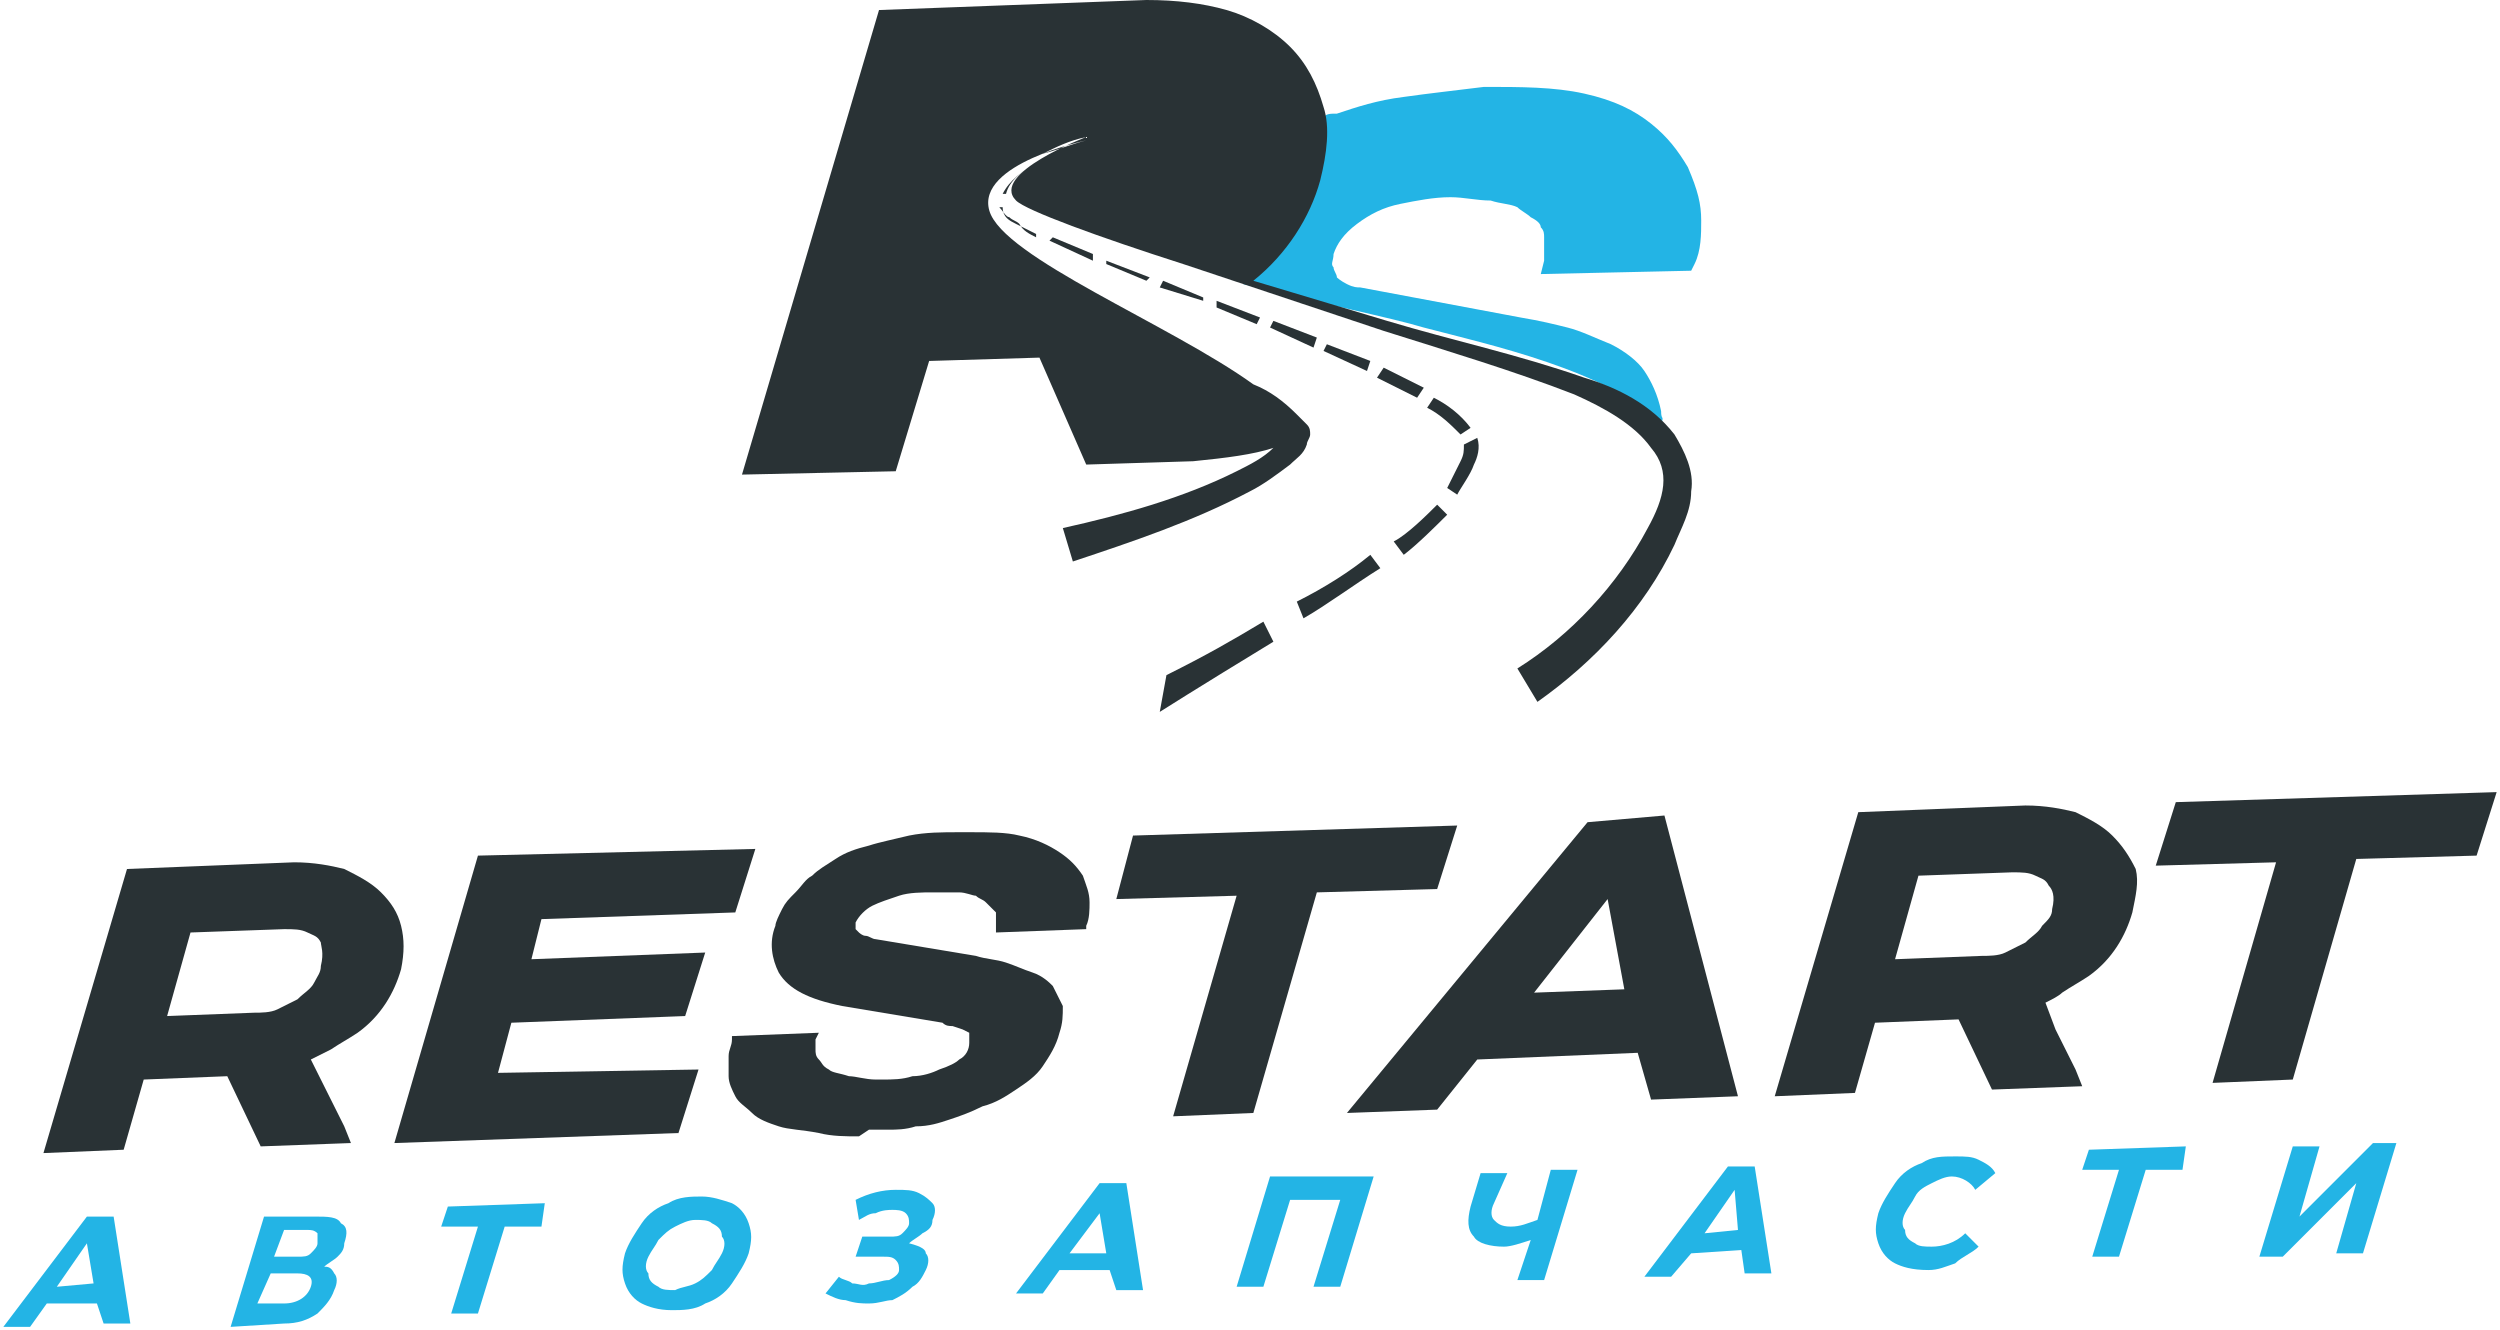 <?xml version="1.0" encoding="utf-8"?>
<!-- Generator: Adobe Illustrator 23.0.5, SVG Export Plug-In . SVG Version: 6.00 Build 0)  -->
<svg version="1.1" id="Слой_1" xmlns="http://www.w3.org/2000/svg" xmlns:xlink="http://www.w3.org/1999/xlink" x="0px" y="0px"
	 viewBox="0 0 74.8 39.8" style="enable-background:new 0 0 74.8 39.8;" xml:space="preserve">
<style type="text/css">
	.st0{fill:#23B4E5;}
	.st1{fill:#293235;}
</style>
<title>Ресурс 3</title>
<g>
	<g>
		<g>
			<path class="st0" d="M2.9,39l-1.5,0l-0.5,0.7l-0.8,0l2.5-3.3l0.8,0l0.5,3.2l-0.8,0L2.9,39z M2.8,38.4l-0.2-1.2l-0.9,1.3L2.8,38.4
				z"/>
			<path class="st0" d="M10,38.1c0.1,0.1,0.1,0.3,0,0.5c-0.1,0.3-0.3,0.5-0.5,0.7c-0.3,0.2-0.6,0.3-1,0.3l-1.6,0.1l1-3.3l1.5,0
				c0.4,0,0.7,0,0.8,0.2c0.2,0.1,0.2,0.3,0.1,0.6c0,0.2-0.1,0.3-0.2,0.4c-0.1,0.1-0.3,0.2-0.4,0.3C9.8,37.9,9.9,37.9,10,38.1z
				 M9.3,38.5c0.1-0.3-0.1-0.4-0.4-0.4l-0.8,0L7.7,39l0.8,0C8.9,39,9.2,38.8,9.3,38.5z M8.2,37.6l0.7,0c0.2,0,0.3,0,0.4-0.1
				c0.1-0.1,0.2-0.2,0.2-0.3c0-0.1,0-0.2,0-0.3c-0.1-0.1-0.2-0.1-0.3-0.1l-0.7,0L8.2,37.6z"/>
			<path class="st0" d="M16.2,36.7l-1.1,0l-0.8,2.6l-0.8,0l0.8-2.6l-1.1,0l0.2-0.6l2.9-0.1L16.2,36.7z"/>
			<path class="st0" d="M19.2,39c-0.2-0.1-0.4-0.3-0.5-0.6c-0.1-0.3-0.1-0.5,0-0.9c0.1-0.3,0.3-0.6,0.5-0.9c0.2-0.3,0.5-0.5,0.8-0.6
				c0.3-0.2,0.7-0.2,1-0.2s0.6,0.1,0.9,0.2c0.2,0.1,0.4,0.3,0.5,0.6c0.1,0.3,0.1,0.5,0,0.9c-0.1,0.3-0.3,0.6-0.5,0.9
				c-0.2,0.3-0.5,0.5-0.8,0.6c-0.3,0.2-0.7,0.2-1,0.2C19.7,39.2,19.4,39.1,19.2,39z M20.8,38.4c0.2-0.1,0.3-0.2,0.5-0.4
				c0.1-0.2,0.2-0.3,0.3-0.5c0.1-0.2,0.1-0.4,0-0.5c0-0.2-0.1-0.3-0.3-0.4c-0.1-0.1-0.3-0.1-0.5-0.1c-0.2,0-0.4,0.1-0.6,0.2
				c-0.2,0.1-0.3,0.2-0.5,0.4c-0.1,0.2-0.2,0.3-0.3,0.5c-0.1,0.2-0.1,0.4,0,0.5c0,0.2,0.1,0.3,0.3,0.4c0.1,0.1,0.3,0.1,0.5,0.1
				C20.4,38.5,20.6,38.5,20.8,38.4z"/>
			<path class="st0" d="M27.7,37.5c0.1,0.1,0.1,0.3,0,0.5c-0.1,0.2-0.2,0.4-0.4,0.5c-0.2,0.2-0.4,0.3-0.6,0.4
				C26.5,38.9,26.3,39,26,39c-0.2,0-0.4,0-0.7-0.1c-0.2,0-0.4-0.1-0.6-0.2l0.4-0.5c0.1,0.1,0.3,0.1,0.4,0.2c0.2,0,0.3,0.1,0.5,0
				c0.2,0,0.4-0.1,0.6-0.1c0.2-0.1,0.3-0.2,0.3-0.3c0-0.1,0-0.2-0.1-0.3c-0.1-0.1-0.2-0.1-0.4-0.1l-0.8,0l0.2-0.6l0.8,0
				c0.2,0,0.3,0,0.4-0.1c0.1-0.1,0.2-0.2,0.2-0.3c0-0.1,0-0.2-0.1-0.3c-0.1-0.1-0.3-0.1-0.4-0.1c-0.1,0-0.3,0-0.5,0.1
				c-0.2,0-0.3,0.1-0.5,0.2l-0.1-0.6c0.4-0.2,0.8-0.3,1.2-0.3c0.3,0,0.5,0,0.7,0.1c0.2,0.1,0.3,0.2,0.4,0.3c0.1,0.1,0.1,0.3,0,0.5
				c0,0.2-0.1,0.3-0.3,0.4c-0.1,0.1-0.3,0.2-0.4,0.3C27.6,37.3,27.7,37.4,27.7,37.5z"/>
			<path class="st0" d="M33.2,38l-1.5,0l-0.5,0.7l-0.8,0l2.5-3.3l0.8,0l0.5,3.2l-0.8,0L33.2,38z M33.1,37.5l-0.2-1.2L32,37.5
				L33.1,37.5z"/>
			<path class="st0" d="M41.1,35.2l-1,3.3l-0.8,0l0.8-2.6l-1.5,0l-0.8,2.6l-0.8,0l1-3.3L41.1,35.2z"/>
			<path class="st0" d="M47.2,35l-1,3.3l-0.8,0l0.4-1.2c-0.3,0.1-0.6,0.2-0.8,0.2c-0.4,0-0.8-0.1-0.9-0.3c-0.2-0.2-0.2-0.5-0.1-0.9
				l0.3-1l0.8,0L44.7,36c-0.1,0.2-0.1,0.4,0,0.5c0.1,0.1,0.2,0.2,0.5,0.2c0.3,0,0.5-0.1,0.8-0.2l0.4-1.5L47.2,35z"/>
			<path class="st0" d="M52.1,37.4l-1.5,0.1L50,38.2l-0.8,0l2.5-3.3l0.8,0l0.5,3.2l-0.8,0L52.1,37.4z M52,36.8l-0.1-1.2L51,36.9
				L52,36.8z"/>
			<path class="st0" d="M56.7,37.8c-0.2-0.1-0.4-0.3-0.5-0.6c-0.1-0.3-0.1-0.5,0-0.9c0.1-0.3,0.3-0.6,0.5-0.9
				c0.2-0.3,0.5-0.5,0.8-0.6c0.3-0.2,0.6-0.2,1-0.2c0.3,0,0.5,0,0.7,0.1c0.2,0.1,0.4,0.2,0.5,0.4l-0.6,0.5c-0.1-0.2-0.4-0.4-0.7-0.4
				c-0.2,0-0.4,0.1-0.6,0.2c-0.2,0.1-0.4,0.2-0.5,0.4c-0.1,0.2-0.2,0.3-0.3,0.5c-0.1,0.2-0.1,0.4,0,0.5c0,0.2,0.1,0.3,0.3,0.4
				c0.1,0.1,0.3,0.1,0.5,0.1c0.3,0,0.7-0.1,1-0.4l0.4,0.4c-0.2,0.2-0.5,0.3-0.7,0.5c-0.3,0.1-0.5,0.2-0.8,0.2
				C57.2,38,56.9,37.9,56.7,37.8z"/>
			<path class="st0" d="M65.3,35l-1.1,0l-0.8,2.6l-0.8,0l0.8-2.6l-1.1,0l0.2-0.6l2.9-0.1L65.3,35z"/>
			<path class="st0" d="M68.6,34.3l0.8,0l-0.6,2.1l2.2-2.2l0.7,0l-1,3.3l-0.8,0l0.6-2.1l-2.2,2.2l-0.7,0L68.6,34.3z"/>
		</g>
	</g>
	<path class="st0" d="M50.9,6.6c0,0.4,0,0.9-0.2,1.3l-0.1,0.2l-4.5,0.1l0.1-0.4c0-0.1,0-0.2,0-0.3c0-0.1,0-0.2,0-0.4
		c0-0.1,0-0.2-0.1-0.3c0-0.1-0.1-0.2-0.3-0.3c-0.1-0.1-0.3-0.2-0.4-0.3c-0.2-0.1-0.5-0.1-0.8-0.2c-0.4,0-0.8-0.1-1.2-0.1
		c-0.5,0-1,0.1-1.5,0.2c-0.5,0.1-0.9,0.3-1.3,0.6c-0.4,0.3-0.6,0.6-0.7,0.9c0,0.2-0.1,0.3,0,0.4c0,0.1,0.1,0.2,0.1,0.3
		c0,0,0.1,0.1,0.3,0.2c0.2,0.1,0.3,0.1,0.4,0.1l4.8,0.9c0.6,0.1,1,0.2,1.4,0.3c0.4,0.1,0.8,0.3,1.3,0.5c0.4,0.2,0.8,0.5,1,0.8
		c0.2,0.3,0.4,0.7,0.5,1.2c0,0.3,0.1,0.1,0,0.4c-1.5-1.6-5.2-2.4-7.1-2.9c-1-0.3-3-0.7-5.4-1.3c0.2-0.1-0.1,0,0.1-0.2
		c1.1-0.9,1.8-1.9,2.1-3.1c0.2-0.6,0.2-1.1,0.2-1.7c0.1-0.1,0.2-0.1,0.4-0.1c0.6-0.2,1.2-0.4,2-0.5c0.7-0.1,1.6-0.2,2.4-0.3
		c1.1,0,2.1,0,3,0.2c0.9,0.2,1.5,0.5,2,0.9c0.5,0.4,0.8,0.8,1.1,1.3C50.8,5.7,50.9,6.1,50.9,6.6z"/>
	<g>
		<g>
			<g>
				<path class="st1" d="M31,4.9L31,4.9c-0.4,0.2-0.8,0.5-1,0.9l0.1,0C30.2,5.4,30.6,5.1,31,4.9z"/>
			</g>
			<g>
				<path class="st1" d="M30.2,6.5c0.1,0.1,0.2,0.1,0.3,0.2C30.6,6.9,30.8,7,31,7.1l0-0.1c-0.2-0.1-0.4-0.2-0.6-0.3
					c-0.2-0.1-0.4-0.2-0.4-0.5l-0.1,0C30,6.3,30.1,6.5,30.2,6.5z"/>
			</g>
			<g>
				<polygon class="st1" points="32.7,7.8 32.7,7.6 31.5,7.1 31.4,7.2 				"/>
			</g>
			<g>
				<polygon class="st1" points="34.3,8.4 34.4,8.3 33.1,7.8 33.1,7.9 				"/>
			</g>
			<g>
				<polygon class="st1" points="34.7,8.6 36,9 36,8.9 34.8,8.4 				"/>
			</g>
			<g>
				<polygon class="st1" points="36.4,9.2 37.6,9.7 37.7,9.5 36.4,9 				"/>
			</g>
			<g>
				<polygon class="st1" points="38,9.8 39.3,10.4 39.4,10.1 38.1,9.6 				"/>
			</g>
			<g>
				<polygon class="st1" points="39.7,10.3 39.6,10.5 40.9,11.1 41,10.8 				"/>
			</g>
			<g>
				<polygon class="st1" points="42.6,11.6 41.4,11 41.2,11.3 42.4,11.9 				"/>
			</g>
			<g>
				<path class="st1" d="M43.7,13l0.3-0.2c-0.3-0.4-0.7-0.7-1.1-0.9l-0.2,0.3C43.1,12.4,43.4,12.7,43.7,13z"/>
			</g>
			<g>
				<path class="st1" d="M43.8,13.3c0,0.2,0,0.3-0.1,0.5c-0.1,0.2-0.3,0.6-0.4,0.8l0.3,0.2c0.1-0.2,0.4-0.6,0.5-0.9
					c0.1-0.2,0.2-0.5,0.1-0.8L43.8,13.3z"/>
			</g>
			<g>
				<path class="st1" d="M41.7,16.2l0.3,0.4c0.4-0.3,1-0.9,1.3-1.2L43,15.1C42.7,15.4,42.1,16,41.7,16.2z"/>
			</g>
			<g>
				<path class="st1" d="M50.1,13c-0.7-0.9-1.7-1.4-2.7-1.7c-2-0.7-3.9-1.1-5.9-1.7l-4-1.2c1-0.8,1.7-1.9,2-3
					c0.2-0.8,0.3-1.6,0.1-2.2c-0.2-0.7-0.5-1.3-1-1.8c-0.5-0.5-1.2-0.9-1.9-1.1C36,0.1,35.2,0,34.3,0l-8,0.3l-4.1,13.9l4.6-0.1
					l1-3.3l3.3-0.1l1.4,3.2l3.2-0.1c1-0.1,1.8-0.2,2.4-0.4c-0.3,0.3-0.7,0.5-1.1,0.7c-1.6,0.8-3.4,1.3-5.2,1.7l0.3,1
					c1.8-0.6,3.6-1.2,5.3-2.1c0.4-0.2,0.8-0.5,1.2-0.8c0.2-0.2,0.4-0.3,0.5-0.6c0-0.1,0.1-0.2,0.1-0.3c0-0.1,0-0.2-0.1-0.3
					c-0.1-0.1-0.2-0.2-0.3-0.3c-0.4-0.4-0.8-0.7-1.3-0.9C35,9.7,30,7.7,29.6,6.3c-0.4-1.4,2.9-2.1,2.9-2.1c-0.4,0.1-0.9,0.3-1.3,0.4
					l0,0c0.4-0.2,0.8-0.4,1.3-0.5l0,0c0,0-2.9,1.1-2.1,1.9c0.3,0.3,2.5,1.1,5,1.9l0,0l1.8,0.6h0l4.2,1.4c1.9,0.6,3.9,1.2,5.7,1.9
					c0.9,0.4,1.8,0.9,2.3,1.6c0.6,0.7,0.4,1.5-0.1,2.4c-0.9,1.7-2.3,3.2-3.9,4.2L46,21c1.7-1.2,3.2-2.8,4.1-4.7
					c0.2-0.5,0.5-1,0.5-1.6C50.7,14.1,50.4,13.5,50.1,13z"/>
			</g>
			<g>
				<path class="st1" d="M34.9,20.2l-0.2,1.1c0,0,1.1-0.7,3.4-2.1l-0.3-0.6C36.8,19.2,36.1,19.6,34.9,20.2z"/>
			</g>
			<g>
				<path class="st1" d="M38.8,18l0.2,0.5c0.7-0.4,1.5-1,2.3-1.5l-0.3-0.4C40.4,17.1,39.6,17.6,38.8,18z"/>
			</g>
		</g>
	</g>
	<g>
		<g>
			<g>
				<path class="st1" d="M12,27.7c-0.1-0.4-0.3-0.7-0.6-1c-0.3-0.3-0.7-0.5-1.1-0.7c-0.4-0.1-0.9-0.2-1.5-0.2l-5,0.2l-2.5,8.5
					l2.4-0.1l0.6-2.1l2.5-0.1l1,2.1l2.7-0.1l-0.2-0.5c-0.2-0.4-0.4-0.8-0.6-1.2l-0.4-0.8c0.2-0.1,0.4-0.2,0.6-0.3
					c0.3-0.2,0.5-0.3,0.8-0.5c0.7-0.5,1.1-1.2,1.3-1.9C12.1,28.5,12.1,28.1,12,27.7z M9.6,28.9c0,0.2-0.1,0.3-0.2,0.5
					c-0.1,0.2-0.3,0.3-0.5,0.5c-0.2,0.1-0.4,0.2-0.6,0.3c-0.2,0.1-0.5,0.1-0.7,0.1l-2.6,0.1l0.7-2.5l2.8-0.1c0.3,0,0.5,0,0.7,0.1
					c0.2,0.1,0.3,0.1,0.4,0.3C9.6,28.3,9.7,28.5,9.6,28.9z"/>
				<polygon class="st1" points="20.5,30.4 21.1,28.5 15.9,28.7 16.2,27.5 22,27.3 22.6,25.4 14.3,25.6 11.8,34.2 20.3,33.9 
					20.9,32 14.9,32.1 15.3,30.6 				"/>
				<polygon class="st1" points="43.6,24.7 33.9,25 33.4,26.9 37,26.8 35.1,33.4 37.5,33.3 39.4,26.7 43,26.6 				"/>
				<path class="st1" d="M47.5,24.6l-7.2,8.7l2.7-0.1l1.2-1.5l4.8-0.2l0.4,1.4l2.6-0.1l-2.2-8.4L47.5,24.6z M48.6,29.6l-2.7,0.1
					l2.2-2.8L48.6,29.6z"/>
				<path class="st1" d="M63.2,25c-0.3-0.3-0.7-0.5-1.1-0.7c-0.4-0.1-0.9-0.2-1.5-0.2l-5,0.2l-2.5,8.5l2.4-0.1l0.6-2.1l2.5-0.1
					l1,2.1l2.7-0.1l-0.2-0.5c-0.2-0.4-0.4-0.8-0.6-1.2L61.2,30c0.2-0.1,0.4-0.2,0.5-0.3c0.3-0.2,0.5-0.3,0.8-0.5
					c0.7-0.5,1.1-1.2,1.3-1.9c0.1-0.5,0.2-0.9,0.1-1.3C63.7,25.6,63.5,25.3,63.2,25z M61.4,27.2c0,0.2-0.1,0.3-0.3,0.5
					c-0.1,0.2-0.3,0.3-0.5,0.5c-0.2,0.1-0.4,0.2-0.6,0.3c-0.2,0.1-0.5,0.1-0.7,0.1l-2.6,0.1l0.7-2.5l2.8-0.1c0.3,0,0.5,0,0.7,0.1
					c0.2,0.1,0.3,0.1,0.4,0.3C61.4,26.6,61.5,26.8,61.4,27.2z"/>
				<polygon class="st1" points="65.1,24 64.5,25.9 68.1,25.8 66.2,32.4 68.6,32.3 70.5,25.7 74.1,25.6 74.7,23.7 				"/>
			</g>
			<path class="st1" d="M25.7,34c-0.4,0-0.8,0-1.2-0.1c-0.5-0.1-0.9-0.1-1.2-0.2c-0.3-0.1-0.6-0.2-0.8-0.4c-0.2-0.2-0.4-0.3-0.5-0.5
				c-0.1-0.2-0.2-0.4-0.2-0.6c0-0.2,0-0.4,0-0.6c0-0.2,0.1-0.3,0.1-0.5l0-0.1l2.6-0.1l-0.1,0.2c0,0.1,0,0.2,0,0.3
				c0,0.1,0,0.2,0.1,0.3c0.1,0.1,0.1,0.2,0.3,0.3c0.1,0.1,0.3,0.1,0.6,0.2c0.2,0,0.5,0.1,0.8,0.1l0.2,0c0.3,0,0.6,0,0.9-0.1
				c0.3,0,0.6-0.1,0.8-0.2c0.3-0.1,0.5-0.2,0.6-0.3c0.2-0.1,0.3-0.3,0.3-0.5l0-0.2L29,30.9l-0.2-0.1l-0.3-0.1c-0.1,0-0.2,0-0.3-0.1
				l-3-0.5c-1-0.2-1.6-0.5-1.9-1c-0.2-0.4-0.3-0.9-0.1-1.4c0-0.1,0.1-0.3,0.2-0.5c0.1-0.2,0.2-0.3,0.4-0.5c0.2-0.2,0.3-0.4,0.5-0.5
				c0.2-0.2,0.4-0.3,0.7-0.5c0.3-0.2,0.6-0.3,1-0.4c0.3-0.1,0.8-0.2,1.2-0.3c0.5-0.1,1-0.1,1.5-0.1l0.3,0c0.6,0,1.1,0,1.5,0.1
				c0.5,0.1,0.9,0.3,1.2,0.5c0.3,0.2,0.5,0.4,0.7,0.7c0.1,0.3,0.2,0.5,0.2,0.8c0,0.2,0,0.5-0.1,0.7l0,0.1l-2.7,0.1l0-0.2
				c0-0.1,0-0.1,0-0.2c0,0,0-0.1,0-0.2l0,0l-0.1-0.1c0,0-0.1-0.1-0.2-0.2c-0.1-0.1-0.2-0.1-0.3-0.2c-0.1,0-0.3-0.1-0.5-0.1
				c-0.2,0-0.4,0-0.6,0l-0.2,0c-0.3,0-0.7,0-1,0.1c-0.3,0.1-0.6,0.2-0.8,0.3c-0.2,0.1-0.4,0.3-0.5,0.5c0,0.1,0,0.2,0,0.2l0,0
				l0.1,0.1c0,0,0.1,0.1,0.2,0.1c0.1,0,0.2,0.1,0.3,0.1l3,0.5c0.3,0.1,0.6,0.1,0.9,0.2c0.3,0.1,0.5,0.2,0.8,0.3
				c0.3,0.1,0.5,0.3,0.6,0.4c0.1,0.2,0.2,0.4,0.3,0.6c0,0.3,0,0.5-0.1,0.8c-0.1,0.4-0.3,0.7-0.5,1c-0.2,0.3-0.5,0.5-0.8,0.7
				c-0.3,0.2-0.6,0.4-1,0.5c-0.4,0.2-0.7,0.3-1,0.4c-0.3,0.1-0.6,0.2-1,0.2c-0.3,0.1-0.6,0.1-0.8,0.1c-0.2,0-0.4,0-0.6,0L25.7,34z"
				/>
		</g>
	</g>
</g>
</svg>
